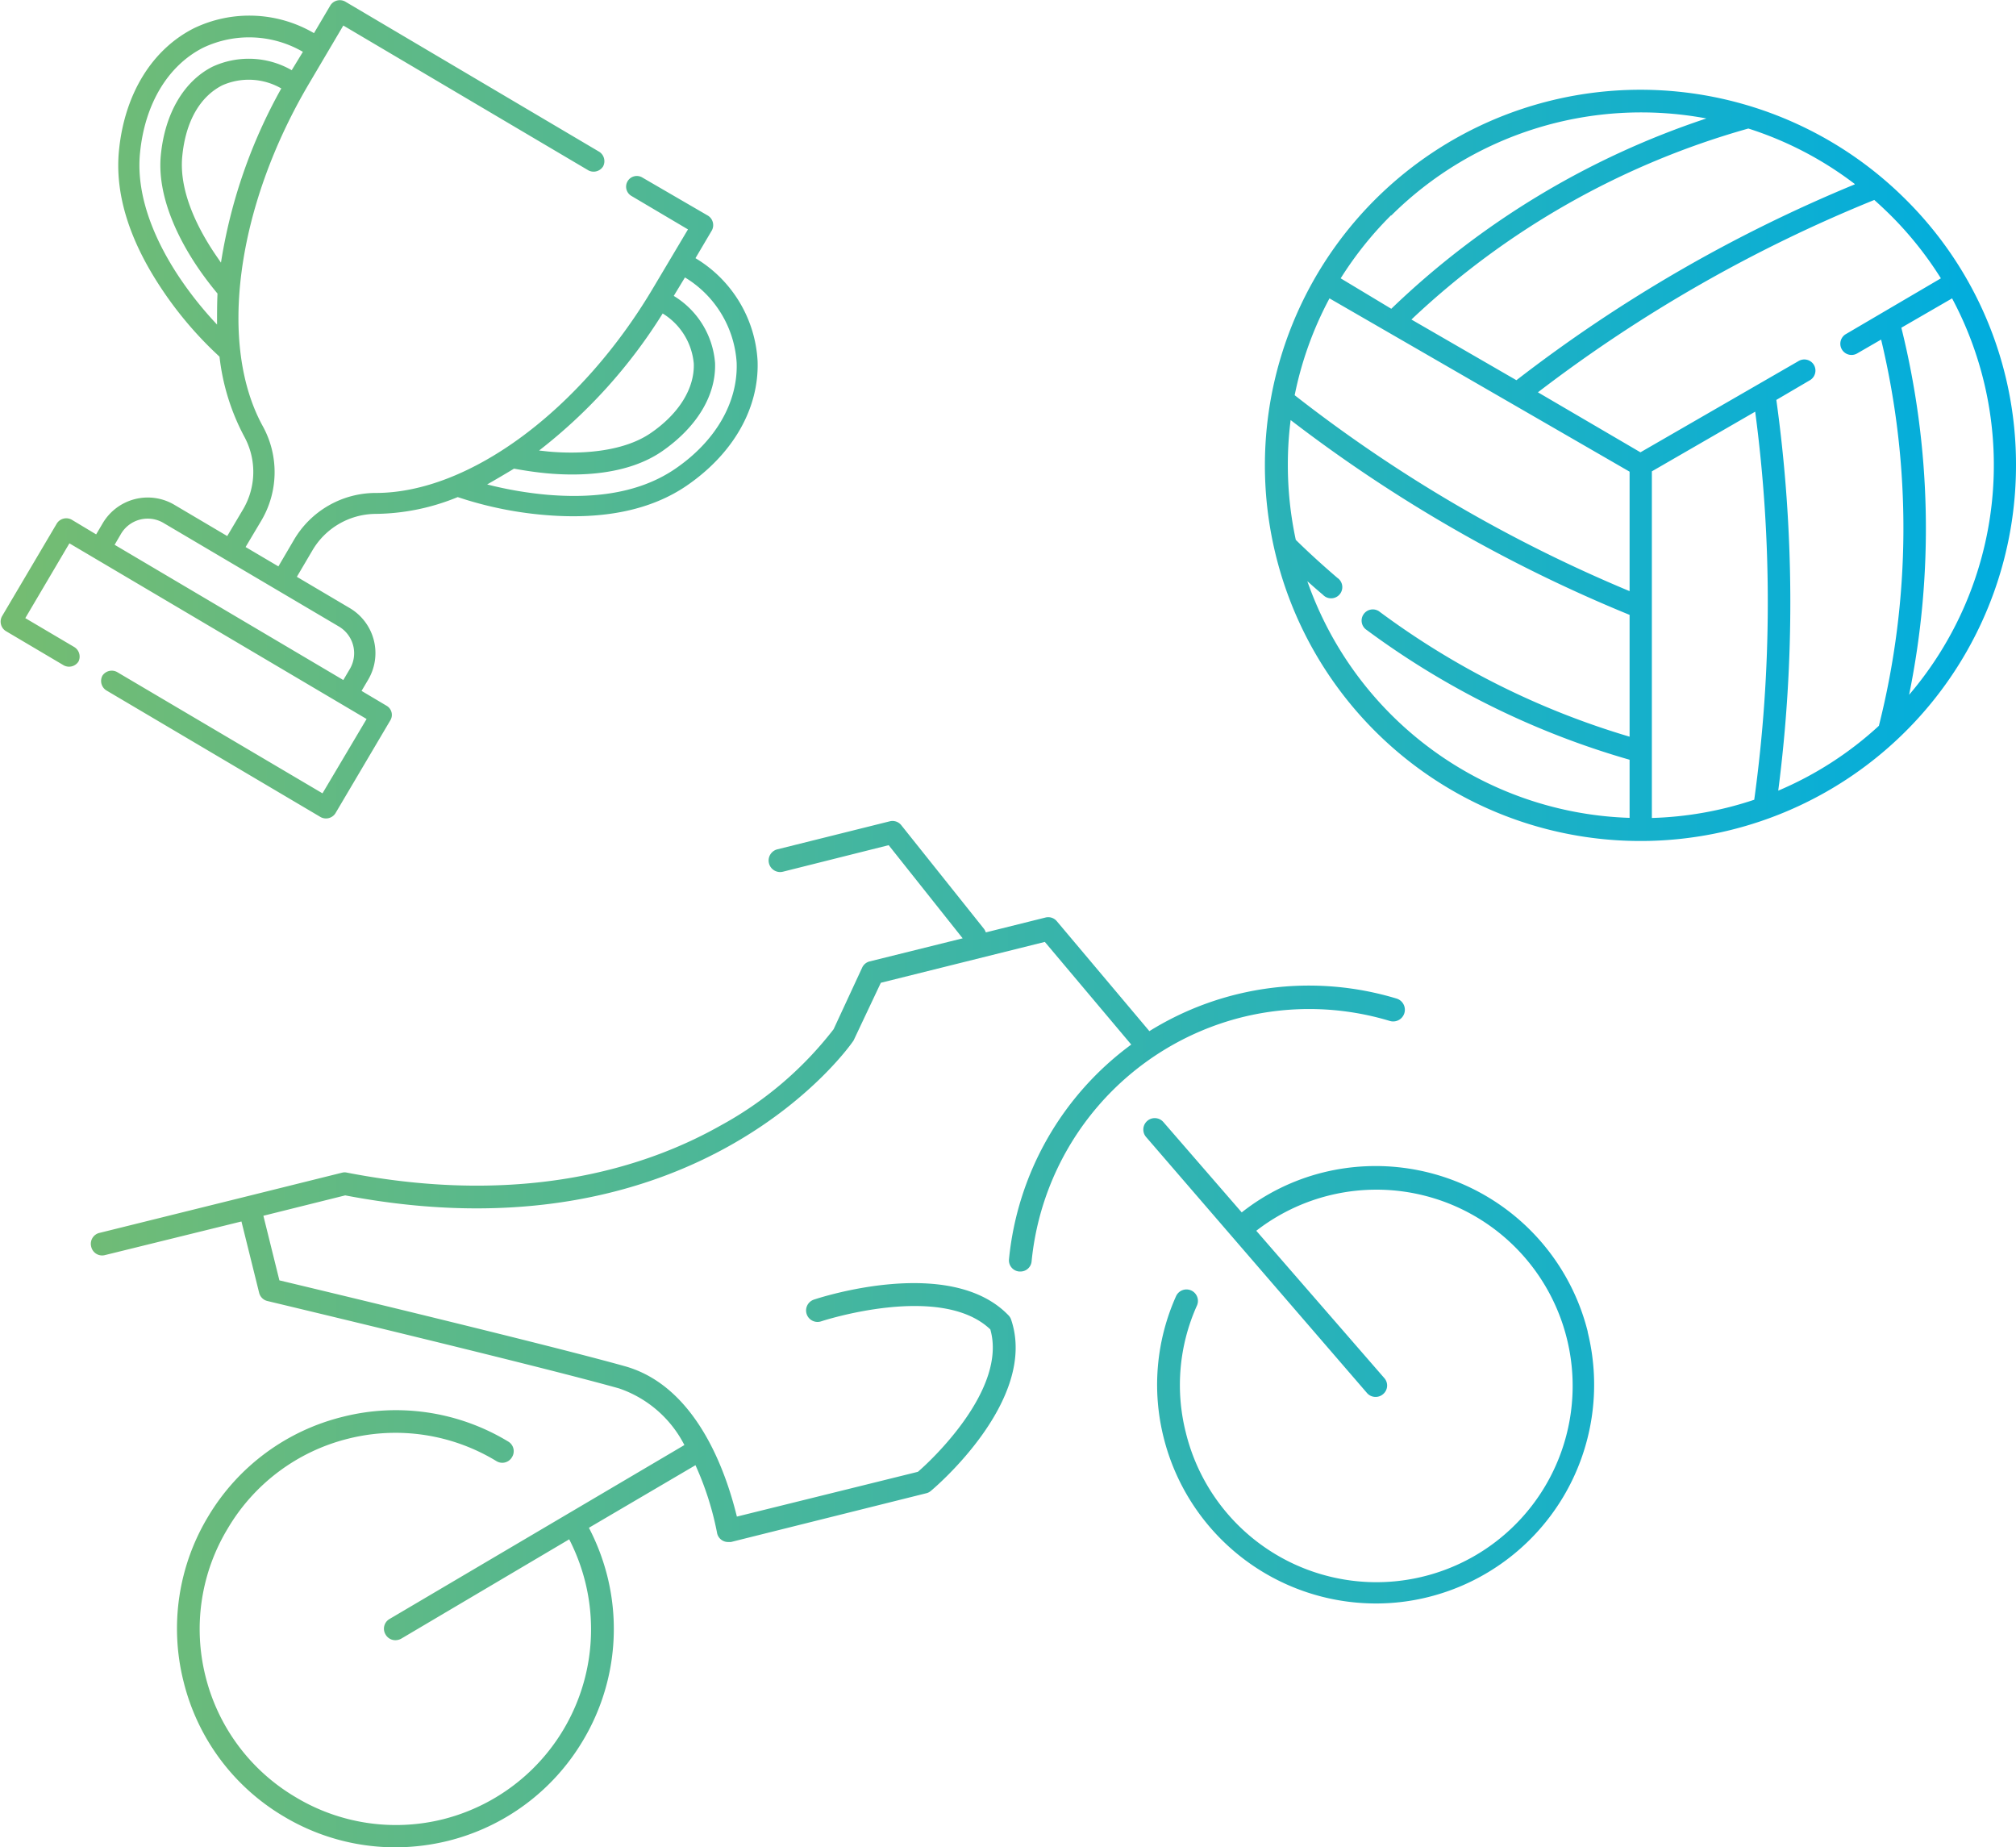 <svg id="Layer_1" data-name="Layer 1" xmlns="http://www.w3.org/2000/svg" xmlns:xlink="http://www.w3.org/1999/xlink" viewBox="0 0 180.1 165"><defs><style>.cls-1{fill:url(#linear-gradient);}</style><linearGradient id="linear-gradient" x1="-50.39" y1="611.64" x2="129.71" y2="611.64" gradientUnits="userSpaceOnUse"><stop offset="0" stop-color="#75bc71"/><stop offset="1" stop-color="#00addf"/></linearGradient></defs><title>11</title><path class="cls-1" d="M-43.76,586.93l-4.37-2.58,3.94-6.68,26.55,15.69L-21.58,600l-18.36-10.84a1,1,0,0,0-1.3.33,1,1,0,0,0,.34,1.31l19.17,11.33a1,1,0,0,0,1.3-.34l4.91-8.31a.94.94,0,0,0-.33-1.3l-2.24-1.33.59-1a4.67,4.67,0,0,0-1.65-6.4l-4.72-2.79,1.39-2.36a6.6,6.6,0,0,1,5.64-3.26,19.73,19.73,0,0,0,7.34-1.5l.75.24a33.28,33.28,0,0,0,7.16,1.37c5.17.42,9.4-.47,12.56-2.64,4.16-2.86,6.46-6.91,6.32-11.11a11.43,11.43,0,0,0-5.55-9.2l1.47-2.49a1,1,0,0,0-.34-1.3L7,545a.95.95,0,1,0-1,1.63l5.07,3L8,554.79c-6.5,11-16.49,18.4-24.85,18.38a8.48,8.48,0,0,0-7.28,4.19l-1.39,2.37L-28.45,578l1.4-2.35a8.5,8.5,0,0,0,.16-8.4c-4.05-7.31-2.4-19.62,4.1-30.63l3.07-5.2,21.9,12.94A1,1,0,0,0,3.49,544a1,1,0,0,0-.34-1.3l-22.72-13.43a1,1,0,0,0-1.3.34l-1.47,2.49a11.44,11.44,0,0,0-10.74-.43c-3.74,1.9-6.18,5.87-6.68,10.9-.38,3.82.88,7.95,3.75,12.28a33.24,33.24,0,0,0,4.65,5.6l.58.55a19.86,19.86,0,0,0,2.22,7.15,6.58,6.58,0,0,1-.13,6.51l-1.4,2.36-4.72-2.79a4.67,4.67,0,0,0-6.4,1.64l-.59,1L-44,575.55a1,1,0,0,0-1.31.34l-4.91,8.31a1,1,0,0,0,.34,1.3l5.19,3.07a1,1,0,0,0,1.31-.34A1,1,0,0,0-43.76,586.93ZM8.81,557.14a5.85,5.85,0,0,1,2.78,4.49c.07,2.21-1.33,4.47-3.86,6.2s-6.42,1.89-9.14,1.64l-.82-.09A46.75,46.75,0,0,0,8.81,557.14ZM-4.47,571c1,.18,1.94.32,2.88.41,3,.28,7.3.17,10.4-2s4.78-5,4.68-7.84a7.7,7.7,0,0,0-3.69-6l1-1.65a9.59,9.59,0,0,1,4.62,7.63c.12,3.53-1.88,7-5.5,9.47s-8.08,2.58-11.33,2.32a33.91,33.91,0,0,1-5.46-.93Q-5.68,571.73-4.47,571ZM-31,558.13a32.56,32.56,0,0,1-3.45-4.34c-1.79-2.71-3.85-6.83-3.43-11,.43-4.37,2.49-7.79,5.64-9.39a9.58,9.58,0,0,1,8.91.37l-1,1.64a7.72,7.72,0,0,0-7.08-.31c-2.56,1.3-4.24,4.17-4.61,7.87s1.59,7.54,3.3,10.06c.53.78,1.12,1.56,1.76,2.33C-31,556.29-31,557.22-31,558.13Zm-.11-6.2c-1.54-2.26-3.3-5.62-3-8.8s1.61-5.37,3.58-6.37a5.83,5.83,0,0,1,5.27.28,46.67,46.67,0,0,0-5.39,15.56Zm-8.48,24.91a2.77,2.77,0,0,1,3.79-1l15.67,9.25a2.77,2.77,0,0,1,1,3.79l-.59,1-20.43-12.08ZM60.56,620a25,25,0,0,0-18.79,21.79,1,1,0,0,1-1,.92h-.1a1,1,0,0,1-.92-1.11,27.06,27.06,0,0,1,10.92-19.16l-7.72-9.17-14.65,3.65L25.9,622a.64.64,0,0,1-.08.14c-.13.2-13.67,19.83-45.37,13.77l-7.31,1.82,1.43,5.77c3.78.9,24.09,5.77,30.87,7.67s9.25,10.38,10,13.43l16.17-4c1.18-1,8-7.39,6.47-12.72-4.42-4.21-15-.76-15.11-.72a1,1,0,0,1-.65-1.94c.5-.17,12.2-4,17.39,1.41a1,1,0,0,1,.23.38c2.42,7.16-6.8,15-7.19,15.31a.93.93,0,0,1-.41.2l-17.43,4.35-.25,0a1,1,0,0,1-1-.86,27,27,0,0,0-1.92-6L2.22,665.6a19.77,19.77,0,0,1,1.64,4.3,19.41,19.41,0,0,1-2.21,14.77,19.46,19.46,0,0,1-12,8.89,19.81,19.81,0,0,1-4.76.58,19.4,19.4,0,0,1-10-2.8,19.36,19.36,0,0,1-8.88-12,19.37,19.37,0,0,1,2.21-14.77,19.39,19.39,0,0,1,12-8.88A19.36,19.36,0,0,1-5,657.89a1,1,0,0,1,.35,1.4,1,1,0,0,1-1.4.35,17.34,17.34,0,0,0-13.23-2,17.34,17.34,0,0,0-10.75,8,17.34,17.34,0,0,0-2,13.23,17.39,17.39,0,0,0,8,10.76,17.38,17.38,0,0,0,13.23,2A17.49,17.49,0,0,0,1.88,670.39a17.75,17.75,0,0,0-1.42-3.76l-15,8.87a1.1,1.1,0,0,1-.52.14,1,1,0,0,1-.88-.5,1,1,0,0,1,.36-1.4l26.33-15.53a10.29,10.29,0,0,0-5.84-5.06c-7.41-2.08-31.15-7.74-31.39-7.8a1,1,0,0,1-.76-.74l-1.58-6.37-12.18,3a1,1,0,0,1-1.24-.74,1,1,0,0,1,.74-1.24L-28.35,636l8.53-2.12a.93.93,0,0,1,.44,0c15.93,3.09,26.91-.57,33.31-4.18a32.25,32.25,0,0,0,10.15-8.63l2.55-5.5a1,1,0,0,1,.68-.56l8.3-2.06L29,604.63,19.55,607a1,1,0,1,1-.49-2l10.07-2.51a1,1,0,0,1,1,.36l7.39,9.26a1.3,1.3,0,0,1,.16.31l5.34-1.33a1,1,0,0,1,1,.33l8.27,9.82a27,27,0,0,1,22.08-2.91,1,1,0,0,1-.6,2A24.91,24.91,0,0,0,60.56,620Zm30.89,28.13a19.54,19.54,0,0,1-14.22,23.65,19.18,19.18,0,0,1-4.72.58,19.55,19.55,0,0,1-18.94-14.8,19.35,19.35,0,0,1,1.1-12.64,1,1,0,0,1,1.87.83,17.29,17.29,0,0,0-1,11.32,17.53,17.53,0,1,0,6.3-18l11.43,13.15a1,1,0,0,1-.1,1.44,1,1,0,0,1-.67.25,1,1,0,0,1-.77-.35L52,630.7a1,1,0,0,1,1.54-1.34l7,8.07a19.21,19.21,0,0,1,7.28-3.57A19.53,19.53,0,0,1,91.45,648.08ZM119.9,547a33.55,33.55,0,1,0,9.81,23.7A33.31,33.31,0,0,0,119.9,547Zm-4.6-1.39A131.06,131.06,0,0,0,85.08,563.1l-9.38-5.42a72.27,72.27,0,0,1,30.1-17.06A31.35,31.35,0,0,1,115.3,545.57Zm-41.41,2.79a31.67,31.67,0,0,1,28.16-8.68,74.3,74.3,0,0,0-28.15,17L69.38,554A31.72,31.72,0,0,1,73.89,548.36Zm21.3,46.54a71.52,71.52,0,0,1-22.4-11.21,1,1,0,0,0-1.18,1.61A73.59,73.59,0,0,0,95.19,597v5.19A31.56,31.56,0,0,1,66.4,581.05c.46.41.92.82,1.39,1.21a1,1,0,1,0,1.29-1.51c-1.27-1.09-2.52-2.22-3.71-3.39a31.75,31.75,0,0,1-.71-6.7,31.13,31.13,0,0,1,.25-4,131.32,131.32,0,0,0,30.28,17.4Zm0-13a129.37,129.37,0,0,1-29.92-17.5,31.51,31.51,0,0,1,3.11-8.65l26.81,15.48Zm11.14,18.63a31.53,31.53,0,0,1-9.15,1.63V571.24l9.23-5.33A129.12,129.12,0,0,1,106.33,600.54Zm11.14-6.61a31.25,31.25,0,0,1-9,5.8,131.55,131.55,0,0,0-.17-34.9l3-1.76a1,1,0,0,0,.36-1.36h0a1,1,0,0,0-1.36-.36l-14.14,8.16L87,564.18A129.15,129.15,0,0,1,117.05,547q.74.66,1.44,1.35A31.66,31.66,0,0,1,123,554L114.48,559a1,1,0,0,0,1,1.73l2.18-1.26A72.19,72.19,0,0,1,117.47,593.93Zm2-35.55,4.53-2.62a31.59,31.59,0,0,1-3.84,35.41A74.38,74.38,0,0,0,119.46,558.38Z" transform="translate(50.39 -529.14)"/></svg>
